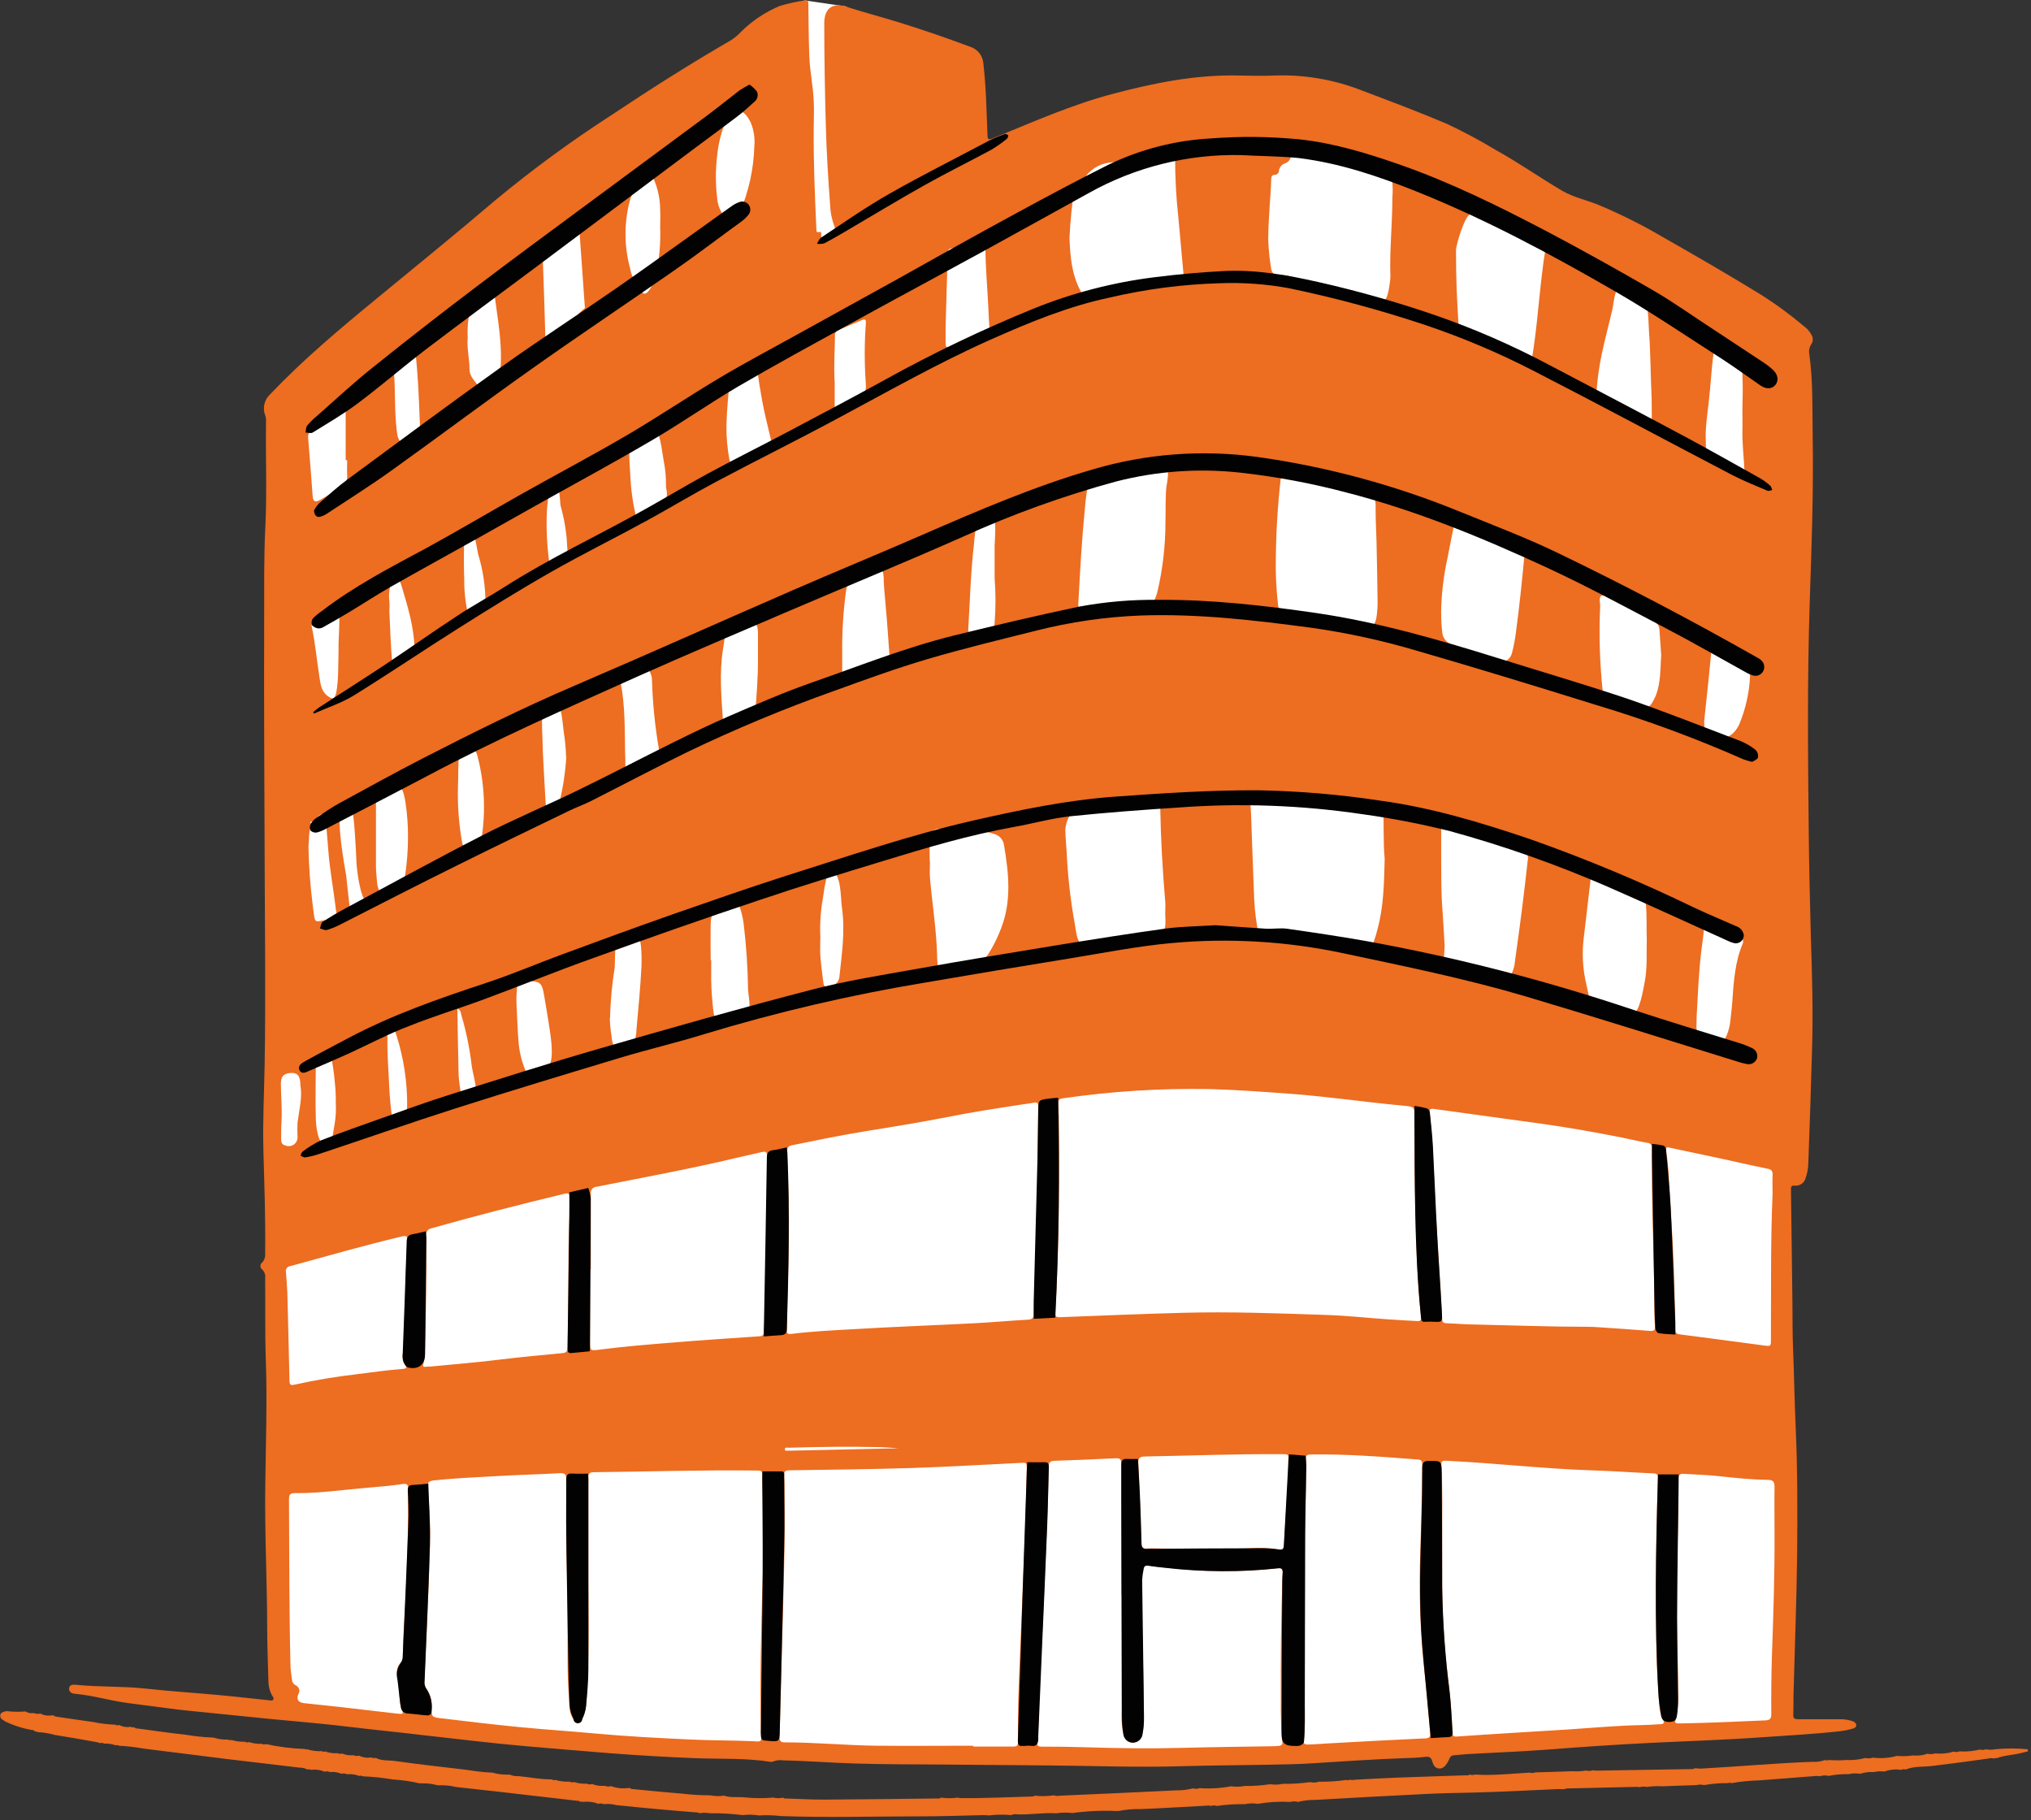 <?xml version="1.0" encoding="UTF-8"?>
<svg width="462px" height="414px" viewBox="0 0 462 414" version="1.1" xmlns="http://www.w3.org/2000/svg" xmlns:xlink="http://www.w3.org/1999/xlink">
    <rect x="0" y="0" width="462" height="414" fill="#333333" stroke="none"/>
    <title>7_stelling</title>
    <g id="final" stroke="none" stroke-width="1" fill="none" fill-rule="evenodd">
        <g id="7_stelling" transform="translate(0.05, 0.056)" fill-rule="nonzero">
            <polygon id="Path" fill="#FFFFFF" points="65.01 389.129 63.84 371.159 61.62 264.519 63.31 196.459 65.01 93.509 177.56 4.249 182.99 0.039 192.45 1.419 223.27 42.899 282.64 22.429 337.35 39.729 406.57 78.899 405.68 276.039 405.02 391.909 297.12 398.869 168.47 398.869"></polygon>
            <g id="orange" fill="#ED6D21">
                <path d="M161.48,408.279 C162.521,408.49 163.59,408.517 164.64,408.359 C166.13,408.869 167.69,408.599 169.21,408.739 C171.42,408.969 173.646,408.989 175.86,408.799 C176.588,408.984 177.352,408.984 178.08,408.799 C178.28,409.069 178.58,408.999 178.85,409.009 C181.72,409.099 184.59,409.269 187.46,409.259 C196,409.209 204.54,409.099 213.07,408.999 C213.38,408.999 213.72,409.099 213.96,408.799 C215.253,408.989 216.567,408.989 217.86,408.799 C218.008,408.854 218.163,408.89 218.32,408.909 C223.86,408.989 229.38,408.679 234.91,408.549 C235.05,408.549 235.18,408.419 235.32,408.359 C236.77,408.527 238.237,408.5 239.68,408.279 C240.091,408.438 240.541,408.469 240.97,408.369 C249.84,407.969 258.7,407.599 267.56,407.149 C268.831,407.164 270.098,407.013 271.33,406.699 C271.819,406.847 272.343,406.83 272.82,406.649 C275.211,406.814 277.614,406.673 279.97,406.229 C281.024,406.372 282.094,406.345 283.14,406.149 C285.051,406.184 286.962,406.054 288.85,405.759 C289.824,405.91 290.817,405.879 291.78,405.669 C293.854,405.704 295.927,405.573 297.98,405.279 C298.641,405.442 299.336,405.411 299.98,405.189 C302.051,405.216 304.12,405.082 306.17,404.789 C306.421,404.895 306.708,404.873 306.94,404.729 C307.368,404.824 307.812,404.824 308.24,404.729 C311.42,404.569 314.61,404.379 317.79,404.259 C322.97,404.059 328.16,403.909 333.34,403.729 C333.65,403.729 333.98,403.819 334.25,403.559 C334.651,403.699 335.089,403.699 335.49,403.559 C339.66,403.839 343.79,403.339 347.94,403.119 C348.342,403.253 348.78,403.235 349.17,403.069 C351.98,402.989 354.79,402.909 357.6,402.799 C358.622,402.879 359.651,402.829 360.66,402.649 C361.226,402.774 361.814,402.753 362.37,402.589 C362.601,402.635 362.835,402.662 363.07,402.669 C370.203,402.555 377.333,402.439 384.46,402.319 C384.76,402.319 385.1,402.399 385.36,402.139 L385.89,402.139 C386.201,402.187 386.515,402.21 386.83,402.209 C395.29,401.749 403.72,400.979 412.19,400.659 C413.181,400.731 414.177,400.591 415.11,400.249 C415.352,400.384 415.648,400.384 415.89,400.249 C417.268,400.354 418.652,400.354 420.03,400.249 C421.448,400.319 422.869,400.167 424.24,399.799 C424.811,399.919 425.404,399.888 425.96,399.709 C427.795,399.94 429.657,399.807 431.44,399.319 C432.653,399.427 433.875,399.39 435.08,399.209 C436.199,399.335 437.331,399.202 438.39,398.819 C438.961,398.966 439.563,398.942 440.12,398.749 C441.556,398.898 443.008,398.759 444.39,398.339 C444.797,398.488 445.246,398.47 445.64,398.289 C447.233,398.387 448.831,398.242 450.38,397.859 C450.79,398.013 451.244,397.995 451.64,397.809 C452.34,397.949 453.06,397.949 453.76,397.809 C456.248,397.569 458.752,397.569 461.24,397.809 L461.24,398.289 C460.85,398.379 460.46,398.459 460.08,398.569 C458.08,399.139 456.03,399.129 454.08,399.849 C453.901,399.771 453.693,399.798 453.54,399.919 C453.118,399.799 452.672,399.799 452.25,399.919 C448.02,400.539 443.79,401.069 439.55,401.599 C437.55,401.859 435.4,401.599 433.43,402.419 C433.101,402.3 432.736,402.329 432.43,402.499 C431.149,402.288 429.834,402.419 428.62,402.879 C427.809,402.773 426.986,402.814 426.19,402.999 C425.148,402.923 424.101,403.055 423.11,403.389 C422.22,403.245 421.31,403.272 420.43,403.469 C418.917,403.437 417.404,403.571 415.92,403.869 C415.26,403.706 414.567,403.73 413.92,403.939 C413.645,403.899 413.368,403.879 413.09,403.879 L400.2,404.879 C398.058,404.939 395.923,405.149 393.81,405.509 C393.565,405.399 393.285,405.399 393.04,405.509 C391.203,405.488 389.369,405.639 387.56,405.959 C386.996,405.809 386.404,405.809 385.84,405.959 C383.27,406.049 380.7,406.119 378.13,406.229 C376.948,406.159 375.762,406.209 374.59,406.379 C374.023,406.264 373.437,406.284 372.88,406.439 C372.69,406.393 372.496,406.366 372.3,406.359 C367.05,406.469 361.8,406.599 356.56,406.719 C356.32,406.719 356.07,406.719 355.89,406.889 L355.36,406.889 C354.85,406.889 354.36,406.819 353.82,406.889 C347.56,407.159 341.31,407.509 335.04,407.659 C331.57,407.739 328.1,407.789 324.63,407.959 C316.18,408.369 307.74,408.839 299.3,409.319 C297.912,409.3 296.528,409.458 295.18,409.789 C294.616,409.619 294.014,409.619 293.45,409.789 C290.982,409.652 288.506,409.796 286.07,410.219 C285.094,410.06 284.096,410.087 283.13,410.299 C280.982,410.25 278.834,410.387 276.71,410.709 C276.308,410.534 275.852,410.534 275.45,410.709 C275.068,410.589 274.662,410.568 274.27,410.649 C269.27,410.889 264.27,411.239 259.27,411.419 C257.646,411.377 256.022,411.521 254.43,411.849 L253.9,411.849 C250.56,411.709 247.213,411.862 243.9,412.309 C242.686,412.169 241.459,412.189 240.25,412.369 C237.25,412.189 234.33,412.719 231.36,412.619 C230.894,412.515 230.407,412.575 229.98,412.789 C228.289,412.627 226.586,412.651 224.9,412.859 C224.425,412.811 223.948,412.787 223.47,412.789 C218.72,412.919 213.97,413.059 209.22,413.069 C198.64,413.069 188.06,413.389 177.48,412.999 C175.858,412.801 174.22,412.757 172.59,412.869 C171.388,412.657 170.16,412.63 168.95,412.789 C166.416,412.476 163.863,412.332 161.31,412.359 C160.584,412.209 159.836,412.209 159.11,412.359 C158.973,412.287 158.829,412.23 158.68,412.189 C152.493,411.715 146.313,411.155 140.14,410.509 C139.22,410.254 138.258,410.183 137.31,410.299 C136.919,410.113 136.472,410.084 136.06,410.219 C134.931,409.783 133.711,409.635 132.51,409.789 C132.347,409.69 132.143,409.69 131.98,409.789 C131.75,409.479 131.4,409.539 131.1,409.509 L112.72,407.389 L104.19,406.449 L103.68,406.389 C102.475,406.1 101.238,405.969 100,405.999 L99.49,405.999 C98.328,405.678 97.125,405.53 95.92,405.559 L95.4,405.559 C93.429,405.097 91.421,404.806 89.4,404.689 C87.104,404.3 84.786,404.056 82.46,403.959 C82.235,403.8 81.943,403.769 81.69,403.879 C80.787,403.54 79.821,403.407 78.86,403.489 C78.476,403.292 78.03,403.256 77.62,403.389 C76.804,403.029 75.906,402.895 75.02,402.999 C74.632,402.815 74.19,402.783 73.78,402.909 C72.812,402.485 71.745,402.343 70.7,402.499 C70.47,402.35 70.18,402.327 69.93,402.439 C69.374,402.131 68.746,401.976 68.11,401.989 C62.49,401.309 56.86,400.669 51.23,399.989 C45.06,399.229 38.89,398.409 32.71,397.669 C30.83,397.325 28.929,397.104 27.02,397.009 C26.799,396.85 26.512,396.816 26.26,396.919 C25.431,396.605 24.545,396.472 23.66,396.529 C23.358,396.351 22.994,396.311 22.66,396.419 C22.447,396.323 22.226,396.246 22,396.189 C18.8,395.629 15.59,395.049 12.38,394.539 C11.127,394.19 9.839,393.979 8.54,393.909 C8.394,393.783 8.192,393.745 8.01,393.809 C7.755,393.529 7.388,393.378 7.01,393.399 C4.984,393.028 3.017,392.39 1.16,391.499 C0.7,391.119 0,390.999 0,390.179 C0,389.359 0.81,389.319 1.4,389.129 C2.844,389.3 4.301,389.327 5.75,389.209 C6.313,389.56 6.987,389.688 7.64,389.569 C8.104,389.769 8.622,389.808 9.11,389.679 C9.908,390.107 10.829,390.252 11.72,390.089 L12.24,390.149 C12.39,390.379 12.65,390.369 12.88,390.409 C15.64,390.809 18.4,391.239 21.16,391.609 C22.788,391.958 24.445,392.159 26.11,392.209 C26.415,392.38 26.779,392.412 27.11,392.299 C27.902,392.724 28.818,392.862 29.7,392.689 C29.923,392.851 30.215,392.885 30.47,392.779 C30.76,393.149 31.2,393.079 31.58,393.129 C35.13,393.609 38.69,394.129 42.26,394.509 C44.217,394.85 46.195,395.057 48.18,395.129 L48.7,395.199 C49.696,395.51 50.738,395.645 51.78,395.599 C52.005,395.748 52.287,395.781 52.54,395.689 C53.54,395.98 54.579,396.118 55.62,396.099 C55.93,396.257 56.289,396.286 56.62,396.179 C57.538,396.484 58.505,396.613 59.47,396.559 C59.776,396.731 60.143,396.757 60.47,396.629 C63.376,397.273 66.335,397.645 69.31,397.739 C69.459,397.86 69.664,397.887 69.84,397.809 C70.908,398.153 72.03,398.295 73.15,398.229 C73.376,398.387 73.669,398.413 73.92,398.299 C74.822,398.64 75.789,398.777 76.75,398.699 C77.056,398.872 77.423,398.898 77.75,398.769 C78.566,399.117 79.458,399.251 80.34,399.159 C80.728,399.353 81.178,399.385 81.59,399.249 C82.466,399.681 83.457,399.825 84.42,399.659 C84.725,399.831 85.087,399.867 85.42,399.759 C86.77,400.499 88.29,400.269 89.73,400.469 C94.82,401.179 99.92,401.769 105.03,402.359 C107.2,402.609 109.35,403.049 111.54,403.089 L112.05,403.139 C113.131,403.452 114.255,403.597 115.38,403.569 L115.89,403.569 C116.517,403.851 117.205,403.972 117.89,403.919 C120.42,404.149 122.89,404.679 125.47,404.659 C125.686,404.828 125.975,404.87 126.23,404.769 C127.309,405.09 128.435,405.228 129.56,405.179 C129.865,405.353 130.231,405.382 130.56,405.259 C131.472,405.571 132.438,405.697 133.4,405.629 C133.79,405.818 134.237,405.85 134.65,405.719 C135.549,406.07 136.518,406.207 137.48,406.119 C137.956,406.3 138.477,406.328 138.97,406.199 C140.18,406.646 141.48,406.793 142.76,406.629 L143.29,406.629 C143.49,406.889 143.79,406.859 144.06,406.879 C147.7,407.229 151.33,407.599 154.98,407.879 C157.136,408.151 159.307,408.285 161.48,408.279 Z" id="Path"></path>
                <path d="M421.26,391.379 C420.457,391.125 419.622,390.99 418.78,390.979 C415.51,390.979 412.23,390.979 408.95,390.979 C408.2,390.979 407.85,390.809 407.88,389.979 C407.95,387.819 407.88,385.659 407.98,383.499 C408.24,373.549 408.64,363.609 408.75,353.649 C408.84,344.019 408.85,334.379 408.43,324.749 C408.16,318.749 408.07,312.649 407.82,306.599 C407.67,303.119 407.73,299.599 407.68,296.169 C407.567,287.649 407.457,279.132 407.35,270.619 C407.35,269.939 407.35,269.499 408.29,269.619 C409.424,269.697 410.447,268.937 410.7,267.829 C411.031,266.884 411.226,265.898 411.28,264.899 C411.613,256.072 411.903,247.242 412.15,238.409 C412.4,229.929 412.15,221.469 411.87,212.989 C411.64,204.759 411.46,196.519 411.38,188.289 C411.21,171.219 411.05,154.149 411.61,137.069 C412.03,124.489 412.5,111.899 412.29,99.299 C412.19,93.069 412.39,86.819 411.54,80.619 C411.346,79.794 411.509,78.926 411.99,78.229 C412.417,77.568 412.417,76.719 411.99,76.059 C411.589,75.316 411.029,74.671 410.35,74.169 C407.141,71.464 403.746,68.988 400.19,66.759 C392.96,62.329 385.63,58.089 378.26,53.899 C373.441,51.059 368.428,48.559 363.26,46.419 C360.67,45.419 357.93,44.799 355.46,43.419 C350.34,40.419 345.52,37.009 340.34,34.139 C336.713,31.953 332.978,29.95 329.15,28.139 C322.82,25.449 316.39,23.029 309.96,20.609 C303.669,18.101 296.93,16.91 290.16,17.109 C287.16,17.249 284.08,17.179 281.05,17.109 C271.48,16.979 262.22,18.879 253.05,21.299 C243.88,23.719 234.97,27.659 226.05,31.299 C224.68,31.849 224.61,31.829 224.56,30.299 C224.36,24.989 224.25,19.679 223.64,14.389 C223.523,12.621 222.331,11.108 220.64,10.579 C215.433,8.632 210.173,6.825 204.86,5.159 C200.74,3.869 196.56,2.799 192.45,1.469 C189.37,0.469 187.52,1.829 187.45,5.039 C187.45,5.319 187.45,5.599 187.45,5.879 C187.45,13.269 187.6,20.669 187.79,28.059 C187.95,34.299 188.33,40.519 188.79,46.729 C188.85,48.285 189.16,49.822 189.71,51.279 C189.96,51.859 190.09,52.679 189.35,53.049 C188.476,53.528 187.683,54.142 187,54.869 C186.826,54.34 186.741,53.786 186.75,53.229 C186.75,52.989 186.81,52.579 186.33,52.719 C185.56,52.939 185.67,52.389 185.65,51.969 C185.3,44.219 184.97,36.469 185.05,28.719 C185.05,26.799 185.17,24.889 185.05,22.959 C184.92,19.529 184.17,16.169 184.05,12.749 C183.89,8.819 183.89,4.889 183.83,0.959 C183.83,0.389 183.78,-0.151 182.99,0.039 C181.072,0.322 179.177,0.743 177.32,1.299 C174.029,2.678 171.035,4.677 168.5,7.189 C167.825,7.921 167.059,8.563 166.22,9.099 C156.91,14.479 147.84,20.249 138.89,26.219 C129.755,32.118 120.98,38.556 112.61,45.499 C103.67,53.129 94.55,60.499 85.47,67.989 C77.13,74.839 68.86,81.779 61.41,89.619 C60.033,90.87 59.599,92.857 60.33,94.569 C60.442,94.91 60.487,95.27 60.46,95.629 C60.35,103.739 60.7,111.849 60.3,119.969 C59.95,126.969 60.07,134.049 60.04,141.079 C59.97,159.349 60.09,177.629 60.15,195.899 C60.2,211.259 60.4,226.619 60.15,241.969 C60.03,248.569 59.69,255.169 59.87,261.759 C60.08,269.519 60.37,277.269 60.26,285.019 C60.353,285.779 60.104,286.541 59.58,287.099 C59.332,287.288 59.187,287.582 59.187,287.894 C59.187,288.206 59.332,288.5 59.58,288.689 C60.115,289.178 60.374,289.901 60.27,290.619 C60.33,296.889 60.2,303.169 60.42,309.449 C60.74,318.679 60.42,327.919 60.3,337.149 C60.12,348.269 60.71,359.379 60.73,370.499 C60.73,374.449 60.91,378.409 61.01,382.369 C61.013,383.452 61.277,384.519 61.78,385.479 C61.95,385.779 62.32,386.089 62.12,386.479 C61.92,386.869 61.39,386.689 61.02,386.649 C57.29,386.269 53.56,385.829 49.82,385.489 C44.21,384.969 38.59,384.619 32.99,383.999 C27.77,383.429 22.52,383.689 17.31,383.149 C16.61,383.069 15.71,383.039 15.66,384.049 C15.66,384.899 16.39,385.139 17.08,385.199 C21.19,385.569 25.15,386.809 29.23,387.319 C32.99,387.789 36.75,388.319 40.51,388.789 C45.51,389.349 50.51,389.789 55.51,390.319 C63.41,391.179 71.34,391.729 79.23,392.689 C85.14,393.399 91.07,393.979 96.98,394.689 C104.36,395.509 111.74,396.429 119.14,397.069 C125.66,397.629 132.19,398.209 138.72,398.709 C145.25,399.209 151.63,399.579 158.1,399.839 C163.83,400.059 169.59,399.759 175.29,400.679 C175.449,400.705 175.612,400.684 175.76,400.619 C176.502,400.31 177.315,400.209 178.11,400.329 C183.46,400.449 188.81,400.869 194.16,401.039 C200.79,401.249 207.43,401.239 214.07,401.279 C221.91,401.339 229.75,401.429 237.58,401.479 C248.02,401.549 258.45,401.979 268.89,401.659 C275.32,401.469 281.76,401.459 288.2,401.329 C291.59,401.259 295,401.229 298.39,401.009 C305.39,400.549 312.39,400.089 319.45,399.829 C320.97,399.779 322.5,399.749 324,399.549 C324.94,399.429 325.49,399.549 325.75,400.549 C325.94,401.319 326.35,402.119 327.29,402.183 C328.23,402.239 328.73,401.579 329.18,400.899 C329.374,400.58 329.541,400.245 329.68,399.899 C329.824,399.468 330.225,399.175 330.68,399.169 C331.76,399.089 332.83,398.969 333.9,398.899 C339.85,398.559 345.8,398.339 351.73,397.899 C359.54,397.289 367.35,396.759 375.17,396.369 C383.71,395.949 392.25,395.689 400.79,395.079 C406.79,394.649 412.79,394.359 418.79,393.669 C419.622,393.564 420.445,393.393 421.25,393.159 C421.65,393.049 422.18,392.899 422.201,392.369 C422.22,391.839 421.73,391.509 421.26,391.379 Z M163.12,35.049 C163.368,32.629 163.954,30.256 164.86,27.999 C165.42,26.689 166.11,25.269 167.66,25.179 C169.21,25.089 170.06,26.539 170.73,27.839 C171.437,29.542 171.715,31.393 171.54,33.229 C171.39,38.39 170.274,43.478 168.25,48.229 C167.91,49.029 167.7,50.169 166.6,50.229 C165.5,50.289 164.78,49.369 164.2,48.479 C163.557,47.416 163.174,46.217 163.08,44.979 C162.686,41.68 162.699,38.345 163.12,35.049 L163.12,35.049 Z M164.92,144.239 C164.99,143.809 165.13,143.189 165.69,143.449 C167.47,144.259 169.15,141.809 170.85,141.499 C172.28,141.239 172.37,142.979 172.37,144.419 L172.37,150.299 C172.37,154.179 172.04,158.039 171.78,161.909 C171.65,163.839 171.6,163.909 169.73,164.139 C168.35,164.339 166.96,164.529 165.59,164.799 C164.73,164.959 164.45,164.649 164.4,163.799 C164.04,158.419 163.56,153.039 164.4,147.659 C164.59,146.539 164.73,145.389 164.92,144.239 L164.92,144.239 Z M161.6,210.639 C161.6,209.109 161.76,206.909 163.29,206.989 C164.82,207.069 166.22,205.599 167.69,205.649 C168.36,205.649 169.04,209.309 169.11,210.019 C169.708,214.974 170.042,219.958 170.11,224.949 C170.11,225.789 170.87,229.439 170.11,229.779 C168.29,230.609 165.39,230.919 163.59,231.779 C162.23,232.439 162.25,229.779 162.05,228.229 C161.798,225.804 161.691,223.366 161.73,220.929 C161.73,220.059 161.73,219.179 161.73,218.299 L161.61,218.299 C161.59,215.749 161.57,213.189 161.6,210.639 L161.6,210.639 Z M151,105.169 C151.315,106.857 151.463,108.572 151.44,110.289 C151.44,110.569 151.44,110.849 151.51,111.129 C152.045,113.215 151.054,115.392 149.13,116.359 C148.043,117.055 147.037,117.87 146.13,118.789 C145.49,119.379 145.13,119.349 144.89,118.489 C143.983,115.009 143.457,111.442 143.32,107.849 C143.32,107.359 142.82,102.149 143.32,101.949 C145.24,101.159 147.41,99.269 149.32,98.449 C150.11,98.109 150.78,104.309 151,105.169 Z M143.49,44.809 C144.024,42.99 145.103,41.377 146.58,40.189 C147.58,39.389 148.06,39.489 148.64,40.619 C149.613,42.863 150.117,45.283 150.12,47.729 C150.2,49.009 150.12,50.289 150.12,51.569 C150.254,55.166 149.945,58.767 149.2,62.289 C148.95,63.424 148.517,64.511 147.92,65.509 C146.92,67.109 146.33,67.109 145.23,65.609 C144.25,64.151 143.57,62.512 143.23,60.789 C141.839,55.543 141.911,50.016 143.44,44.809 L143.49,44.809 Z M141.79,154.679 C143.55,154.539 144.99,152.409 146.68,151.939 C147.5,151.709 148.21,153.409 148.25,154.419 C148.409,159.891 148.961,165.345 149.9,170.739 C149.9,170.859 149.9,170.979 149.95,171.099 C150.004,171.551 149.745,171.983 149.32,172.149 C147.332,173.174 145.289,174.088 143.2,174.889 C142.55,175.149 142.2,174.889 142.2,174.219 C142.2,173.139 142.2,172.059 142.14,170.979 C142.06,165.789 142.14,160.589 141.19,155.449 C141,154.929 141.24,154.719 141.74,154.679 L141.79,154.679 Z M138.71,231.499 C138.813,227.646 139.171,223.804 139.78,219.999 C139.86,219.509 139.72,214.789 140.31,214.659 C141.67,214.359 143.68,213.029 145.1,213.129 C145.97,213.189 145.92,218.759 145.87,219.699 C145.64,224.319 145.2,228.919 144.78,233.529 C144.63,235.079 144.72,237.479 142.99,237.639 C142.315,237.717 141.647,237.844 140.99,238.019 C139.4,238.509 139.22,237.159 139.04,235.469 C138.829,234.155 138.702,232.829 138.66,231.499 L138.71,231.499 Z M131.48,48.499 L133,69.999 L131.59,71.249 C131.61,72.047 131.57,72.846 131.47,73.639 C131.47,73.749 128.86,75.699 128.69,75.979 C128.505,75.356 128.417,74.708 128.43,74.059 L124.05,77.999 C124.05,77.999 123.41,56.419 123.3,56.809 L131.48,48.499 Z M128.18,126.409 C127.413,126.98 126.678,127.595 125.98,128.249 C125.45,128.739 125.04,128.799 124.92,127.999 C124.3,123.999 123.92,116.599 124.8,112.559 C125,111.659 125.97,111.329 126.65,111.019 C127.33,110.709 127.34,114.589 127.48,115.019 C128.069,117.092 128.49,119.208 128.74,121.349 C128.9,122.409 128.91,123.489 128.98,124.499 C129.187,125.265 128.834,126.072 128.13,126.439 L128.18,126.409 Z M128.77,172.079 C128.555,175.609 128.023,179.114 127.18,182.549 C127.02,183.159 126.96,183.859 126.07,184.079 C124.29,184.519 124.2,184.499 124.07,182.659 C123.82,177.549 123.43,172.449 123.32,167.339 C123.32,166.339 122.93,161.699 123.9,161.579 C124.65,161.479 126.13,160.749 126.9,160.579 C127.67,160.409 128.08,165.579 128.17,166.319 C128.485,168.234 128.669,170.168 128.72,172.109 L128.77,172.079 Z M117.61,223.999 C117.61,223.359 117.9,222.999 118.61,223.099 C119.05,223.099 119.49,223.099 119.93,223.099 C122.8,223.099 123.24,223.469 123.71,226.269 C124.05,228.269 124.4,230.269 124.71,232.269 C125.05,234.709 126.17,240.269 124.83,242.429 C123.96,243.809 121.93,242.619 120.95,243.939 C120.35,244.749 119.67,243.939 119.33,243.049 C118.569,241.128 118.091,239.107 117.91,237.049 C117.67,234.109 117.59,231.149 117.44,228.199 C117.36,226.749 117.51,225.359 117.61,223.999 Z M108.18,67.869 C109.055,66.531 110.082,65.3 111.24,64.199 C111.57,63.859 112.06,63.609 112.14,64.379 C112.77,70.479 114.14,76.509 113.87,82.699 C113.822,83.696 113.637,84.682 113.32,85.629 C112.758,87.272 111.095,88.272 109.38,87.999 C109.141,87.978 108.917,87.871 108.75,87.699 C107.92,86.519 106.75,85.559 106.75,83.889 C106.75,81.459 106.1,79.059 106.34,76.819 C106.2,73.539 106.49,70.569 108.18,67.869 Z M105.54,122.869 C105.672,121.998 106.358,121.315 107.23,121.189 C108.04,121.079 108.55,125.469 108.71,125.979 C109.823,129.597 110.386,133.363 110.38,137.149 C110.38,139.429 108.57,138.939 107.23,140.249 C106.7,140.759 106.79,141.099 106.7,140.759 C105.899,137.762 105.512,134.67 105.55,131.569 C105.46,130.149 105.45,124.749 105.54,122.879 L105.54,122.869 Z M104.12,178.999 C104.24,176.489 104.12,173.999 104.38,171.449 C104.47,170.649 104.82,170.299 105.59,170.309 C105.869,170.344 106.151,170.344 106.43,170.309 C107.68,170.049 108.22,170.649 108.54,171.799 C110.125,177.847 110.465,184.155 109.54,190.339 C109.43,191.108 108.884,191.744 108.14,191.969 C105.32,193.119 105.3,193.139 104.84,190.149 C104.263,186.462 104.022,182.73 104.12,178.999 L104.12,178.999 Z M104,229.369 C104.83,229.719 104.77,230.369 104.91,230.869 C106.018,234.614 106.801,238.449 107.25,242.329 C107.33,243.199 108.18,246.419 108.17,247.329 C108.17,248.759 106.38,247.329 105.34,248.109 C104.87,248.479 104.7,248.209 104.65,247.769 C104.51,246.619 104.3,245.479 104.27,244.329 C104.15,239.589 104.08,234.839 104,230.099 C104,229.879 104,229.689 104,229.369 Z M86.62,181.679 C88.05,181.679 89.33,179.139 90.76,178.989 C91.6,178.889 92.05,181.619 92.18,182.419 C92.583,185.066 92.776,187.741 92.76,190.419 C92.751,193.379 92.521,196.334 92.07,199.259 C91.89,200.259 91.49,200.839 90.41,200.939 C89.33,201.039 88.05,202.679 86.84,202.879 C86.05,203.019 85.75,201.159 85.71,200.519 C85.63,199.359 85.48,198.209 85.47,197.049 C85.47,192.339 85.47,187.619 85.47,182.899 C85.46,182.049 85.69,181.679 86.62,181.679 Z M92.56,250.869 C92.56,253.249 92.56,253.249 90.23,253.789 C89.43,253.979 89.08,253.789 88.98,252.929 C88.707,250.629 88.523,248.322 88.43,246.009 C88.3,242.769 88.01,239.549 88.08,236.299 C88.16,235.592 87.979,234.881 87.57,234.299 C87.25,233.963 87.25,233.435 87.57,233.099 C87.88,232.699 88.06,232.099 88.65,232.099 C89.24,232.099 89.22,232.809 89.38,233.219 C91.325,238.497 92.396,244.056 92.55,249.679 C92.56,250.149 92.55,250.509 92.56,250.869 Z M80,184.339 C80.5,184.339 81,194.879 81,195.339 C81,197.099 81.83,204.339 83.42,205.189 C83.63,205.299 81.98,206.079 81.69,206.189 C81.4,206.299 79.6,207.069 79.56,206.759 C79.29,204.869 78.93,201.009 78.7,199.099 C78.7,198.929 76.93,189.809 77.25,185.989 C77.49,182.539 79.84,184.379 80,184.339 Z M70.85,97.619 C73.04,95.619 75.2,93.619 77.38,91.619 C77.66,91.359 77.96,90.939 78.38,91.129 C78.8,91.319 78.58,91.779 78.58,92.129 C78.58,96.289 78.58,100.445 78.58,104.599 L78.92,104.599 C78.92,105.719 78.86,106.839 78.92,107.959 C79.055,109.101 78.481,110.21 77.47,110.759 C75.9,111.759 74.36,112.759 72.77,113.639 C71.59,114.319 71.16,113.999 71.06,112.639 C70.747,108.339 70.413,104.039 70.06,99.739 C69.931,98.942 70.232,98.137 70.85,97.619 L70.85,97.619 Z M76.05,255.739 C75.72,257.249 75.49,261.189 74.05,260.649 C72.22,259.959 71.85,256.349 71.79,254.299 C71.66,250.139 71.79,245.989 71.79,241.839 C72.212,240.447 73.22,239.308 74.55,238.719 C75.11,238.659 75.06,239.129 75.13,239.449 C75.609,241.712 75.943,244.003 76.13,246.309 C76.289,247.777 76.356,249.253 76.33,250.729 C76.426,252.404 76.332,254.085 76.05,255.739 Z M75.11,208.999 C71.18,209.579 71.72,210.519 71.11,206.049 C70.529,201.514 70.195,196.95 70.11,192.379 C70.35,190.679 70.05,189.109 70.85,187.509 C70.85,187.449 70.59,187.209 70.59,187.129 C70.59,186.579 70.52,187.049 71.28,186.699 C72.04,186.349 72.47,185.019 73.42,185.129 C74.04,185.199 74.01,185.809 74.05,186.279 C74.25,188.659 74.46,191.049 74.64,193.439 C74.96,197.749 75.78,201.989 76.29,206.269 C76.29,206.579 76.35,206.899 76.42,207.219 C76.67,208.359 76.2,208.879 75.11,208.999 Z M76.45,157.369 C76.13,159.049 75.58,159.169 74.26,158.059 C72.94,156.949 72.84,155.319 72.6,153.819 C72,150.039 71.67,146.219 70.86,142.469 C70.774,142.031 71.033,141.599 71.46,141.469 C73.13,140.819 74.81,140.169 76.46,139.579 C77.27,139.299 77.16,139.989 77.15,140.439 C77.15,142.439 77.02,144.509 76.96,146.539 C76.96,147.099 76.96,147.659 76.96,148.219 C76.85,151.279 77,154.369 76.45,157.409 L76.45,157.369 Z M63.9,258.999 C63.9,257.619 63.9,256.239 63.99,254.859 C64.15,252.049 63.85,249.249 63.84,246.449 C63.84,244.749 64.54,244.019 66.29,243.979 C67.69,243.979 68.29,244.709 68.29,246.909 C68.77,249.459 68,252.359 67.63,255.289 C67.575,256.345 67.575,257.403 67.63,258.459 C67.692,259.165 67.375,259.852 66.797,260.263 C66.22,260.674 65.467,260.749 64.82,260.459 C64,260.279 63.9,259.649 63.9,258.999 Z M65,289.279 C64.926,288.963 64.994,288.63 65.187,288.368 C65.379,288.107 65.676,287.942 66,287.919 C74.47,285.599 82.91,283.169 91.47,281.149 C92.38,280.939 92.65,281.149 92.56,282.049 C92.56,282.449 92.56,282.849 92.56,283.129 C92.06,291.349 92.15,299.459 91.62,307.559 C91.393,308.593 91.595,309.676 92.18,310.559 C92.59,311.049 92.18,311.249 91.71,311.289 C88.13,311.559 84.57,312.059 81.01,312.519 C76.306,313.057 71.632,313.842 67.01,314.869 C66.08,315.089 65.82,314.939 65.8,313.979 C65.66,307.269 65.48,300.559 65.31,293.849 C65.21,292.309 65.14,290.789 65,289.279 Z M92.74,345.389 C92.74,354.179 92.26,362.949 91.74,371.719 C91.63,373.359 91.64,374.999 91.61,376.639 C91.64,377.2 91.454,377.751 91.09,378.179 C90.382,378.921 90.083,379.964 90.29,380.969 C90.68,382.969 90.69,385.099 90.94,387.159 C90.997,387.634 91.112,388.101 91.28,388.549 C91.74,389.809 91.75,389.859 90.36,389.709 C86.11,389.239 81.87,388.709 77.63,388.229 C74.81,387.909 71.99,387.639 69.18,387.329 C67.82,387.189 67.3,386.489 67.82,385.249 C68.041,384.908 68.098,384.487 67.976,384.1 C67.854,383.714 67.566,383.401 67.19,383.249 C66.715,383.016 66.402,382.546 66.37,382.019 C66.26,381.019 66.06,379.959 66.03,378.929 C65.72,366.259 65.76,353.589 65.69,340.929 C65.69,339.779 66.05,339.539 67.13,339.549 C72.57,339.599 77.95,338.799 83.36,338.339 C86.15,338.099 88.93,337.879 91.7,337.469 C92.58,337.339 92.8,337.739 92.79,338.559 C92.74,340.829 92.76,343.109 92.76,345.389 L92.74,345.389 Z M93.14,149.289 C92.107,149.975 91.14,150.755 90.25,151.619 C90.07,151.819 89.87,152.099 89.56,151.979 C89.25,151.859 89.3,151.529 89.27,151.249 C88.78,147.169 88.74,143.049 88.52,138.949 C88.585,138.153 88.585,137.354 88.52,136.559 C88.25,134.929 88.68,131.739 90.01,131.049 C90.58,130.749 91.27,133.109 91.45,133.719 C92.76,138.119 94.08,142.509 94.23,147.159 C94.287,148.01 93.877,148.826 93.16,149.289 L93.14,149.289 Z M95.14,101.159 C95.05,101.929 94.73,102.159 94.02,101.759 C93.501,101.387 92.923,101.107 92.31,100.929 C90.58,100.659 90.4,99.429 90.22,98.059 C89.64,93.449 89.93,88.799 89.53,84.189 C89.259,82.035 90.313,79.931 92.2,78.859 C94.13,77.559 94.2,77.509 94.42,79.759 C94.72,82.339 94.91,84.929 95.07,87.519 C95.24,90.309 95.32,93.109 95.47,96.519 C95.5,97.659 95.38,99.409 95.18,101.159 L95.14,101.159 Z M96.38,309.579 C96.531,309.042 96.609,308.487 96.61,307.929 C96.86,298.929 96.99,290.019 96.88,281.059 C96.802,280.654 96.896,280.235 97.138,279.901 C97.381,279.568 97.751,279.35 98.16,279.299 C108.16,276.469 118.22,273.899 128.32,271.469 C129.32,271.229 129.63,271.469 129.55,272.469 C129.47,273.469 129.55,274.389 129.55,275.349 C129.12,282.939 129.33,290.539 129.2,298.139 C129.2,300.899 129.07,303.649 129.06,306.409 C129.06,307.269 128.74,307.629 127.9,307.709 C123.25,308.159 118.59,308.569 113.9,309.149 C108.55,309.819 103.18,310.239 97.81,310.769 L97.33,310.769 C96,310.899 96,310.909 96.42,309.579 L96.38,309.579 Z M173.38,360.579 C173.06,371.409 172.79,382.239 173.02,393.079 C172.987,393.411 172.987,393.746 173.02,394.079 C173.43,396.339 172.91,396.079 171.1,395.969 C166.47,395.769 161.83,395.819 157.19,395.599 C149.89,395.259 142.59,394.889 135.31,394.219 C129.62,393.689 123.92,393.329 118.24,392.779 C112.31,392.199 106.41,391.499 100.49,390.779 C98.12,390.509 98.1,390.489 98.12,388.159 C98.221,386.585 97.725,385.032 96.73,383.809 C96.482,383.492 96.377,383.086 96.44,382.689 C96.67,378.019 96.91,373.349 97.11,368.689 C97.34,363.139 97.59,357.589 97.74,352.039 C97.864,347.483 97.697,342.924 97.24,338.389 C97.11,337.139 97.49,336.779 98.65,336.659 C103.54,336.129 108.45,335.929 113.36,335.659 C117.98,335.389 122.62,335.279 127.25,335.019 C128.4,334.959 128.77,335.229 128.77,336.429 C128.77,342.909 128.67,349.429 128.88,355.859 C129.12,363.699 129.03,371.529 129.07,379.369 C129.07,382.369 129.35,385.369 129.5,388.369 C129.541,389.211 129.792,390.029 130.23,390.749 C130.95,391.919 131.81,391.929 132.49,390.749 C133.03,389.626 133.311,388.395 133.31,387.149 C134.04,377.939 133.84,368.699 133.78,359.469 C133.78,351.669 133.78,343.869 133.78,336.079 C133.78,335.189 133.95,334.799 134.96,334.789 C147.23,334.669 159.5,334.259 171.78,334.409 C173.35,334.409 173.36,334.409 173.38,336.039 C173.56,344.169 173.65,352.369 173.4,360.559 L173.38,360.579 Z M173.86,299.579 C173.86,300.699 173.73,301.819 173.68,302.939 C173.68,303.569 173.38,303.839 172.73,303.879 C166.19,304.329 159.65,304.749 153.12,305.289 C147.59,305.739 142.05,306.179 136.55,306.889 C134.13,307.209 134.14,307.199 134.14,304.819 C134.14,299.419 134.14,294.019 134.14,288.619 L134.35,288.619 C134.35,282.909 134.35,277.189 134.35,271.469 C134.286,271.075 134.396,270.673 134.651,270.366 C134.906,270.06 135.281,269.878 135.68,269.869 C146.29,267.749 156.95,265.819 167.48,263.289 C169.38,262.829 171.3,262.459 173.2,261.989 C174.06,261.779 174.43,261.869 174.44,262.889 C174.6,275.109 174.24,287.339 173.88,299.569 L173.86,299.579 Z M174,101.579 C171.71,102.719 169.42,103.849 167.16,105.039 C166.37,105.459 166.02,105.319 165.86,104.439 C165.397,101.926 165.173,99.374 165.19,96.819 C165.28,93.109 165.64,89.419 166.04,85.729 C166.045,85.202 166.369,84.731 166.86,84.539 C168.17,83.959 169.51,83.409 170.79,82.769 C171.79,82.259 172.05,82.709 172.16,83.599 C172.45,86.139 172.89,88.659 173.34,91.169 C173.83,93.839 174.5,96.469 175.12,99.109 C175.56,100.829 175.56,100.809 174,101.569 L174,101.579 Z M388.7,90.879 C388.79,90.039 388.84,89.209 388.95,88.379 C389.04,87.739 389.62,78.659 390.2,78.899 C391.94,79.589 393.99,81.519 395.76,82.149 C396.54,82.439 396.37,90.589 396.33,91.459 C396.27,93.259 396.33,95.049 396.33,96.849 C396.18,100.449 396.65,104.019 396.8,107.599 C396.86,109.009 396.99,107.679 395.58,107.539 C393.58,107.339 392.41,104.319 390.41,104.259 C389.61,104.259 388.15,103.829 388.1,102.999 C387.72,97.489 388.1,96.359 388.7,90.879 Z M388.58,154.749 C388.79,152.689 388.98,150.629 389.19,148.559 C389.178,147.87 389.549,147.231 390.154,146.901 C390.759,146.571 391.498,146.605 392.07,146.989 C394.184,148.052 395.978,149.657 397.27,151.639 C397.839,152.368 398.108,153.288 398.02,154.209 C397.803,157.719 397.016,161.171 395.69,164.429 C395.59,164.649 395.51,164.869 395.39,165.079 C393.76,168.079 391.12,168.659 388.34,166.699 C387.51,166.109 387.7,165.219 387.6,164.049 C387.9,161.179 388.25,157.999 388.58,154.749 Z M385.89,231.179 C386.18,226.129 386.35,221.069 386.98,216.029 C387.2,214.219 387.52,212.409 387.57,210.569 C387.57,210.059 387.67,209.509 388.35,209.649 C390.57,210.089 392.88,210.339 394.75,211.789 C395.243,212.195 395.689,212.654 396.08,213.159 C396.456,213.538 396.567,214.106 396.36,214.599 C394.58,218.829 394.31,223.339 394,227.839 C393.89,229.389 393.68,230.939 393.52,232.479 C393.38,233.749 392.52,237.099 391.17,237.099 C389.82,237.099 388.46,235.859 387.17,235.619 C385.59,235.319 385.87,233.869 385.87,232.259 L385.89,231.179 Z M377.43,143.129 C377.57,145.129 377.7,147.129 377.83,148.919 C377.61,152.169 377.74,155.279 376.58,158.199 C376.337,158.79 376.042,159.359 375.7,159.899 C375.269,160.661 374.368,161.022 373.53,160.769 C371.01,160.149 368.53,159.519 365.97,158.919 C365.151,158.791 364.545,158.088 364.54,157.259 C363.839,150.781 363.642,144.258 363.95,137.749 C363.95,136.949 363.57,135.809 364.27,135.419 C364.72,135.169 365.7,135.869 366.44,136.139 C369.991,137.373 373.341,139.126 376.38,141.339 C376.992,141.737 377.381,142.4 377.43,143.129 L377.43,143.129 Z M366.74,70.289 C366.96,69.349 367.28,65.439 368.18,65.789 C369.98,66.479 372.42,66.789 373.93,67.979 C375,68.859 374.93,74.129 375.07,75.589 C375.42,80.249 375.39,84.929 375.66,90.689 C375.66,92.389 375.76,100.769 375.66,97.979 C375.66,96.979 375.66,96.979 374.51,96.409 C371.29,94.799 369.7,92.529 366.28,91.409 C365.15,91.039 363.02,91.409 363.07,90.229 C363.39,82.619 365,77.679 366.74,70.289 Z M360.28,212.719 C360.79,208.239 361.34,203.769 361.85,199.279 C362,197.959 362.12,197.899 363.3,198.409 C366.651,199.925 369.91,201.638 373.06,203.539 C373.841,203.961 374.334,204.771 374.35,205.659 C374.6,208.329 374.45,211.009 374.55,213.529 C374.46,216.879 374.7,220.079 374.08,223.259 C373.77,224.819 372.94,230.259 371.39,230.539 C368.5,231.009 365.6,228.149 362.68,228.049 C361.41,228.049 361.18,225.239 360.85,224.049 C359.944,220.342 359.751,216.497 360.28,212.719 L360.28,212.719 Z M334.48,48.719 C340.35,49.139 345.31,54.349 351.08,55.419 C351.96,55.579 351.18,58.299 351.08,59.299 C350.51,63.649 350.08,68.019 349.63,72.389 C349.3,75.569 348.89,78.729 348.37,81.889 C348.28,82.449 348.13,82.889 347.37,82.889 C345.8,82.619 345.23,80.829 343.66,80.559 C340.47,80.009 337.92,76.859 334.66,76.919 C333.94,76.919 331.82,75.519 331.78,74.829 C331.34,67.169 331.17,64.519 331.15,56.829 C331.15,55.669 333.23,48.639 334.48,48.719 L334.48,48.719 Z M347.48,195.509 C346.74,202.409 345.86,209.299 344.9,216.169 C344.77,217.169 344.59,218.169 344.49,219.169 C344.39,220.169 343.57,222.579 342.64,222.539 C340.906,222.363 339.216,221.893 337.64,221.149 C334.813,220.129 331.887,219.408 328.91,218.999 C328.07,218.879 328.61,215.719 328.57,215.059 C328.39,212.239 328.27,209.399 328.05,206.579 C327.76,202.909 327.8,199.239 327.78,195.579 C327.78,192.949 327.78,190.309 327.78,187.679 C327.78,187.009 327.83,186.459 328.78,186.619 C335.09,187.749 341.13,189.549 346.46,193.269 C347.239,193.726 347.653,194.618 347.5,195.509 L347.48,195.509 Z M327.76,139.369 C327.823,135.174 328.309,130.996 329.21,126.899 C329.74,124.029 330.36,121.189 330.92,118.339 C331.18,117.049 331.29,117.009 332.54,117.549 C336.64,119.329 340.77,121.059 344.87,122.849 C347.42,123.959 346.93,123.929 346.74,126.009 C346.19,131.929 345.58,137.849 344.79,143.739 C344.59,145.326 344.29,146.9 343.89,148.449 C343.638,149.507 342.809,150.332 341.75,150.579 C338.75,151.579 336.27,150.639 333.85,149.029 C332.42,148.079 331.01,147.089 329.54,146.209 C328.633,145.672 328.06,144.712 328.02,143.659 C327.844,142.236 327.764,140.803 327.78,139.369 L327.76,139.369 Z M289.12,40.709 C289.12,40.129 289.27,39.709 289.98,39.709 C290.497,39.662 290.892,39.228 290.89,38.709 C291.007,37.938 291.561,37.306 292.31,37.089 C292.887,36.881 293.336,36.42 293.53,35.839 C293.77,34.949 294.29,34.999 294.99,35.199 C299.88,36.579 304.5,36.479 309.2,38.379 C311.2,39.209 316.28,39.559 316.68,41.509 C316.775,42.637 316.775,43.771 316.68,44.899 C316.68,50.899 316.02,56.899 316.23,62.899 C316.23,63.709 315.66,68.049 315,67.999 C310.34,67.679 305.25,65.169 300.59,64.829 C297.16,64.579 294.32,62.389 290.88,62.459 C289.72,62.459 289.25,62.049 289.09,60.929 C288.717,58.74 288.5,56.528 288.44,54.309 C288.49,48.919 289,44.819 289.12,40.709 Z M313.32,137.009 C313.32,137.848 313.27,138.686 313.17,139.519 C313.02,141.039 312.71,142.519 311.26,142.319 C304.76,141.209 298.47,138.989 291.88,138.759 C290.77,138.759 290.73,137.999 290.64,137.229 C290.248,133.737 290.091,130.222 290.17,126.709 C290.232,120.791 290.596,114.88 291.26,108.999 C291.35,108.149 291.66,107.929 292.5,108.119 C297.195,109.077 301.829,110.309 306.38,111.809 C308.16,112.419 310.45,111.939 312.12,112.809 C313.05,113.279 312.85,115.239 312.87,116.269 C312.87,118.629 313.03,120.979 313.08,123.339 C313.18,127.905 313.26,132.459 313.32,136.999 L313.32,137.009 Z M285.32,180.469 C286.66,179.579 287.44,180.469 288.67,180.759 C293.2,181.859 297.83,181.499 302.46,181.759 C306.14,181.939 309.81,182.079 313.46,182.219 C314.19,182.219 314.52,182.489 314.56,183.269 C314.82,187.459 314.56,191.659 314.93,195.269 C314.79,201.049 314.67,206.269 313.3,211.269 C312.866,213.098 312.236,214.875 311.42,216.569 C311.129,217.355 310.257,217.758 309.47,217.469 C304.26,216.169 299.27,214.469 293.91,214.209 C292.07,214.119 290.26,212.839 288.45,213.109 C287.33,213.269 286.7,214.349 286.45,213.349 C285.773,210.361 285.368,207.319 285.24,204.259 C284.97,197.799 284.77,191.319 284.52,184.849 C284.47,183.579 284.32,182.299 284.2,181.029 C284.25,180.439 284.86,180.799 285.36,180.469 L285.32,180.469 Z M244.32,42.469 C244.56,41.049 245.1,44.299 245.26,42.869 C245.33,42.249 247.03,41.419 247.65,41.229 C247.73,41.229 246.95,39.979 247,39.929 C248.49,38.06 250.721,36.935 253.11,36.849 C257.5,36.679 261.45,34.119 265.85,34.099 C266.94,34.099 267.29,34.409 267.26,35.549 C267.244,40.226 267.495,44.9 268.01,49.549 C268.43,54.249 268.857,58.942 269.29,63.629 C269.36,64.399 268.96,64.559 268.29,64.629 C263.93,65.162 259.57,65.705 255.21,66.259 C252.8,66.569 250.38,66.889 247.98,67.259 C247.01,67.465 246.035,66.928 245.69,65.999 C243.74,62.319 243.39,58.309 243.23,54.059 C243.411,50.187 243.801,46.328 244.4,42.499 L244.32,42.469 Z M265.32,110.229 C264.99,113.059 265.15,115.899 265.06,118.729 C265.061,124.083 264.44,129.418 263.21,134.629 C263.057,135.208 262.856,135.773 262.61,136.319 C262.291,137.261 261.358,137.853 260.37,137.739 C258.74,137.659 257.09,137.739 255.46,137.739 C252.46,137.849 248.91,139.199 245.92,138.859 C245.01,138.749 245.26,136.859 245.31,135.949 C245.67,129.169 246.06,122.399 246.73,115.639 C246.906,113.218 247.267,110.814 247.81,108.449 C247.832,108.161 247.978,107.896 248.21,107.723 C248.442,107.551 248.738,107.487 249.02,107.549 C253.92,108.389 259.56,105.769 264.5,106.019 C266.21,106.109 265.55,108.619 265.36,110.259 L265.32,110.229 Z M243.2,185.489 C244.34,182.969 246.02,182.339 248.73,182.579 C253,182.939 257.297,182.818 261.54,182.219 C261.89,182.219 262.26,182.219 262.61,182.169 C263.55,182.029 263.86,182.399 263.87,183.359 C263.99,190.589 264.4,197.809 265.01,205.019 C265.09,206.019 265.01,206.939 265.01,207.899 C265.17,211.439 265.2,212.309 261.71,212.369 C256.88,212.459 251.97,214.169 247.16,214.759 C244.84,215.049 244.89,212.479 244.45,210.169 C243.457,204.707 242.832,199.184 242.58,193.639 C242.49,191.969 242.3,190.299 242.28,188.639 C242.359,187.539 242.688,186.473 243.24,185.519 L243.2,185.489 Z M240.77,253.489 C240.77,252.609 240.72,251.729 240.69,250.849 C240.69,250.179 240.92,249.849 241.69,249.759 C252.767,248.147 263.958,247.441 275.15,247.649 C281.3,247.819 287.44,248.279 293.57,248.729 C302.14,249.369 310.64,250.639 319.19,251.429 C321.73,251.669 321.73,251.679 321.73,254.249 C321.73,258.729 321.73,263.249 321.73,265.589 C321.9,276.589 322.08,285.509 322.73,294.409 C322.85,296.079 323.02,297.749 323.22,299.409 C323.31,300.199 323.09,300.489 322.22,300.409 C317.953,300.202 313.69,299.905 309.43,299.519 C306.68,299.279 303.93,299.099 301.17,299.009 C290.42,298.639 279.67,298.249 268.91,298.539 C259.6,298.789 250.3,299.189 240.99,299.539 C240.23,299.539 239.99,299.379 239.99,298.619 C240.85,283.689 241,268.619 240.81,253.549 L240.77,253.489 Z M226.2,123.999 C226.2,126.469 226.2,128.949 226.2,131.419 C226.465,134.807 226.465,138.211 226.2,141.599 C226.01,143.749 225.98,143.759 223.87,143.809 C222.95,143.809 222.04,143.879 221.12,143.949 C220.48,143.949 220.12,143.799 220.2,143.079 C220.59,136.619 220.76,130.159 221.5,123.729 C221.57,123.149 221.78,119.059 222.44,119.289 C223.32,119.579 224.98,117.959 225.84,117.799 C226.7,117.639 226.22,123.049 226.2,123.999 Z M215.53,57.539 C215.53,56.869 215.72,56.539 216.44,56.429 C218.735,56.13 221.012,55.706 223.26,55.159 C224.06,54.969 224.11,55.439 224.11,56.019 C224.11,60.539 224.53,65.019 224.75,69.539 C224.84,71.449 224.91,73.359 225.07,75.269 C225.15,76.209 224.76,76.559 223.89,76.669 C221.197,77.031 218.561,77.74 216.05,78.779 C215.37,79.059 215.05,78.849 215.05,78.129 L215.05,74.179 L215.05,74.179 C215.2,68.629 215.38,63.089 215.53,57.539 Z M211.42,190.779 C211.42,189.359 212.09,188.529 213.49,188.469 C217.73,188.299 221.96,188.239 226.06,189.629 C227.278,189.92 228.187,190.936 228.34,192.179 C229.43,198.579 230.1,204.939 227.64,211.179 C226.863,213.236 225.875,215.206 224.69,217.059 C224.124,218.002 223.1,218.573 222,218.559 C219.32,218.559 216.37,220.389 213.7,220.179 C213.11,220.179 213.14,217.879 213.12,217.279 C212.96,211.369 212.01,205.539 211.5,199.669 C211.39,198.409 211.5,197.139 211.5,195.879 L211.44,195.879 C211.42,194.189 211.39,192.489 211.42,190.779 Z M200.95,131.779 C201.05,133.649 201.21,135.519 201.39,137.389 C201.8,141.759 202.06,146.149 202.39,150.529 C202.48,151.629 202.1,152.079 200.99,152.259 C198.27,152.709 195.57,153.259 192.88,153.839 C191.93,154.039 191.52,153.759 191.53,152.839 C191.53,151.239 191.53,149.639 191.53,148.049 C191.491,143.575 191.769,139.104 192.36,134.669 C192.49,133.519 192.93,131.799 194.17,131.949 C194.989,132.046 195.802,131.722 196.33,131.089 C197.33,130.159 198.95,129.999 200.2,129.649 C201,129.379 200.93,131.309 201,131.759 L200.95,131.779 Z M189.88,76.379 C189.805,75.766 190.161,75.182 190.74,74.969 C192.52,74.249 194.28,73.489 196.04,72.739 C196.77,72.419 196.98,72.739 196.91,73.419 C196.57,78.039 196.57,82.678 196.91,87.299 C197.02,89.299 196.43,90.739 194.39,91.469 C193.175,91.976 192.001,92.578 190.88,93.269 C190.13,93.689 189.81,93.609 189.82,92.669 C189.82,90.759 189.82,88.839 189.82,86.919 C189.58,83.409 189.85,79.899 189.88,76.379 Z M187.14,204.229 C187.32,203.229 187.91,197.539 189.14,197.989 C191.37,198.799 191.14,204.059 191.47,206.389 C192.22,211.599 191.47,216.729 190.92,221.879 C190.897,222.612 190.561,223.3 189.997,223.768 C189.433,224.237 188.695,224.441 187.97,224.329 C187.34,224.329 187.29,223.829 187.24,223.419 C186.99,221.419 186.71,219.419 186.56,217.349 C186.45,215.919 186.56,214.479 186.56,213.189 C186.413,210.19 186.607,207.184 187.14,204.229 L187.14,204.229 Z M179.23,329.229 C185.95,329.029 192.66,328.919 199.38,329.079 C201.15,329.079 202.91,329.269 204.38,329.349 L179.83,329.889 C179.63,329.904 179.43,329.904 179.23,329.889 C178.94,329.889 178.49,330.049 178.49,329.559 C178.49,329.069 179,329.219 179.23,329.209 L179.23,329.229 Z M233.5,334.279 C233.33,346.469 232.67,358.649 232.2,370.819 C231.88,379.249 231.36,387.669 231.54,396.109 C231.54,396.989 231.25,397.199 230.44,397.189 C227.44,397.189 224.37,397.189 221.33,397.189 L221.33,396.999 C213.97,396.999 206.62,397.069 199.26,396.999 C192.31,396.919 185.38,396.229 178.42,396.239 C177.55,396.239 177.26,395.929 177.28,395.019 C177.57,385.269 177.77,375.519 178.08,365.769 C178.36,356.939 178.51,348.109 178.42,339.279 C178.42,338.039 178.42,336.799 178.31,335.559 C178.25,334.699 178.53,334.369 179.45,334.359 C188.72,334.219 198,334.129 207.27,333.839 C215.45,333.579 223.63,333.079 231.81,332.689 C233.53,332.559 233.53,332.569 233.5,334.259 L233.5,334.279 Z M235.07,298.809 C235.07,299.709 234.73,300.049 233.79,300.099 C229.68,300.329 225.58,300.709 221.48,300.919 C212.42,301.389 203.35,301.709 194.3,302.249 C189.48,302.529 184.65,302.739 179.85,303.349 C179.03,303.449 178.9,303.079 178.92,302.399 C179.06,297.039 179.14,291.679 179.31,286.329 C179.49,280.455 179.463,274.582 179.23,268.709 C179.14,266.429 179.13,264.149 179.02,261.879 C178.97,261.039 179.25,260.609 180.02,260.449 C185.54,259.319 191.02,258.189 196.61,257.269 C202.84,256.269 209.07,255.269 215.26,254.049 C221.05,252.889 226.9,251.999 232.74,251.109 C233.53,250.989 234.33,250.909 235.11,250.749 C235.89,250.589 236.11,250.799 236.11,251.589 C236.05,255.895 236,260.212 235.96,264.539 C235.96,267.179 235.96,269.809 235.96,272.449 L235.87,272.449 C235.69,278.999 235.54,285.559 235.31,292.109 C235.29,294.319 235.06,296.549 235.07,298.789 L235.07,298.809 Z M291.74,357.809 C291.31,367.479 291.26,377.159 291.3,386.809 C291.251,389.886 291.368,392.964 291.65,396.029 C291.72,396.629 291.54,396.959 290.93,397.029 C290.32,397.099 289.93,397.109 289.49,397.119 C282.62,397.239 275.74,397.299 268.86,397.489 C261.54,397.679 254.23,397.589 246.92,397.349 C243.6,397.239 240.28,397.209 236.92,397.209 C236.02,397.209 235.8,396.979 235.92,396.019 C236.14,394.019 236.2,391.949 236.24,389.919 C236.37,381.839 237,373.789 237.31,365.719 C237.71,355.019 238.38,344.319 238.46,333.609 C238.46,332.659 238.78,332.239 239.77,332.199 C244.44,332.039 249.12,331.859 253.77,331.619 C254.84,331.569 255.02,331.979 255.01,332.929 C255.01,342.849 255.01,352.769 255.01,362.689 L255.07,362.689 C255.07,371.479 255.07,380.279 255.07,389.079 C255,390.797 255.121,392.517 255.43,394.209 C255.73,395.539 256.5,396.279 257.56,396.289 C258.722,396.237 259.682,395.362 259.84,394.209 C260.089,393.036 260.18,391.836 260.11,390.639 C260.22,382.079 259.72,373.529 259.73,364.969 C259.73,363.169 259.73,361.369 259.65,359.569 C259.643,358.654 259.757,357.743 259.99,356.859 C260.18,356.089 260.47,355.939 261.23,356.039 C265.04,356.509 268.85,356.929 272.69,357.099 C278.636,357.452 284.601,357.295 290.52,356.629 C291.66,356.499 291.78,356.999 291.74,357.819 L291.74,357.809 Z M291.98,351.609 C291.98,352.149 291.88,352.529 291.14,352.389 C288.65,351.993 286.121,351.905 283.61,352.129 C276.73,352.519 269.86,352.299 262.98,352.129 C262.345,352.074 261.705,352.074 261.07,352.129 C259.97,352.319 259.63,352.009 259.6,350.839 C259.42,344.839 259.18,338.812 258.88,332.759 C258.82,331.569 259.22,331.239 260.35,331.219 C270.75,331.029 281.13,330.619 291.53,330.689 C293.08,330.689 293.08,330.689 293.01,332.189 C293.01,332.659 293.01,333.139 293.01,333.619 L293.01,334.999 L293,334.999 C292.68,340.539 292.347,346.079 292,351.619 L291.98,351.609 Z M323.98,395.339 C316.647,395.679 309.313,396.059 301.98,396.479 C300.46,396.559 298.98,396.709 297.43,396.729 C296.89,396.729 296.43,396.659 296.57,395.949 C296.817,392.841 296.853,389.721 296.68,386.609 C296.53,377.489 296.45,368.379 296.62,359.269 C296.75,352.269 296.75,345.269 297.01,338.269 C297.01,336.159 297.01,334.039 297.01,331.919 C297.01,331.109 297.16,330.769 298.01,330.759 C306.21,330.629 314.37,331.279 322.53,331.909 C323.27,331.959 323.47,332.289 323.47,332.969 C323.47,339.369 323.21,345.749 323.06,352.149 C322.693,360.932 322.937,369.73 323.79,378.479 C324.4,383.639 324.79,388.819 325.26,393.979 C325.4,395.049 325,395.299 324,395.349 L323.98,395.339 Z M326.57,276.609 C326.29,271.419 326.12,266.229 325.84,261.039 C325.7,258.409 325.43,255.789 325.18,253.169 C325.1,252.339 325.18,252.019 326.18,252.169 C334.13,253.289 342.08,254.349 350.03,255.449 C356.36,256.319 362.65,257.449 368.91,258.679 C370.83,259.069 372.73,259.529 374.66,259.879 C374.978,259.876 375.28,260.016 375.483,260.26 C375.687,260.504 375.77,260.827 375.71,261.139 C375.71,263.939 375.71,266.739 375.71,269.539 C375.84,279.289 376.31,289.039 376.28,298.789 C376.28,299.789 376.34,300.709 376.41,301.659 C376.46,302.449 376.14,302.729 375.35,302.659 C371.49,302.359 367.627,302.082 363.76,301.829 C362.84,301.759 361.92,301.719 361,301.719 C352.61,301.719 344.22,301.389 335.83,301.209 C333.55,301.209 331.28,300.989 329,300.909 C328.25,300.909 328,300.599 328,299.819 C327.55,292.089 327.05,284.349 326.62,276.619 L326.57,276.609 Z M377.57,392.109 C376.21,392.179 374.85,392.289 373.49,392.309 C367.86,392.409 362.25,392.929 356.62,393.309 C348.21,393.839 339.8,394.309 331.39,394.909 C330.57,394.969 330.33,394.739 330.33,393.909 C330.194,389.358 329.806,384.817 329.17,380.309 C328.327,372.812 327.936,365.272 328,357.729 C328,355.009 328,352.289 328,349.569 C328,344.289 328.15,339.009 327.84,333.739 C327.75,332.139 327.84,332.129 329.4,332.209 C340.45,332.759 351.46,334.039 362.53,334.389 C367.04,334.529 371.53,334.869 376.05,335.059 C377.11,335.059 377.05,335.669 377.05,336.389 C376.77,346.069 376.61,355.739 376.64,365.389 C376.64,372.059 376.73,378.739 377.23,385.389 C377.38,387.389 377.29,389.389 378.3,391.239 C378.66,391.999 378.14,392.089 377.6,392.119 L377.57,392.109 Z M379.82,272.839 C379.57,269.099 379.62,265.329 378.92,261.629 C378.78,260.849 379.19,260.859 379.76,260.979 L391.24,263.419 C394.83,264.199 398.41,265.039 402.01,265.759 C403.01,265.949 403.22,266.379 403.17,267.299 C403.1,268.649 403.17,270.009 403.17,271.369 C402.69,282.439 402.85,293.519 402.79,304.589 C402.79,306.159 402.79,306.179 401.2,305.969 C394.79,305.119 388.38,304.249 381.97,303.429 C381.21,303.329 381.07,302.939 381.05,302.309 C381.05,299.909 380.92,297.509 380.88,295.109 C380.78,287.689 380.34,280.269 379.85,272.849 L379.82,272.839 Z M403.61,347.999 C403.66,358.349 403.34,367.259 403.03,376.169 C402.88,380.729 402.84,385.279 402.87,389.839 C402.87,390.839 402.57,391.199 401.52,391.239 C395.09,391.509 388.66,391.829 382.23,391.929 C380.84,391.929 380.88,391.929 381.23,390.609 C381.649,388.611 381.8,386.566 381.68,384.529 C381.68,376.419 381.23,368.309 381.34,360.189 C381.45,352.189 381.83,344.279 381.74,336.329 C381.74,335.429 382.07,335.099 382.94,335.159 C385.57,335.339 388.22,335.399 390.84,335.679 C394.57,336.089 398.31,336.479 402.07,336.529 C403.26,336.529 403.64,336.949 403.61,338.149 C403.56,341.879 403.61,345.639 403.61,347.999 Z" id="Shape"></path>
            </g>
            <g id="black" transform="translate(67.95, 19.179)" fill="#020202">
                <path d="M214.32,16.04 C202.25,15.775 190.327,18.733 179.78,24.61 C171.51,29.16 163.27,33.76 155,38.29 C145.18,43.66 135.31,48.95 125.5,54.35 C116.89,59.09 108.25,63.79 99.76,68.76 C93.25,72.58 87.05,76.95 80.54,80.76 C72.31,85.61 63.9,90.15 55.54,94.82 C50.66,97.56 45.79,100.32 40.91,103.05 C34.21,106.8 27.47,110.48 20.8,114.28 C17.61,116.1 14.54,118.12 11.39,120.02 C9.51,121.16 7.6,122.24 5.68,123.32 C5.318,123.569 4.889,123.701 4.45,123.7 C3.885,123.646 3.36,123.382 2.98,122.96 C2.789,122.458 2.856,121.893 3.16,121.45 C3.77,120.828 4.44,120.269 5.16,119.78 C12.58,114.07 20.87,109.78 29.07,105.38 C36.38,101.38 43.51,97.14 50.76,93.06 C58.7,88.6 66.76,84.34 74.63,79.74 C81.77,75.55 88.63,70.91 95.75,66.68 C101.48,63.26 107.39,60.15 113.23,56.91 L136.56,44.02 C145.48,39.02 154.36,34.02 163.31,29.19 C170.19,25.45 177.1,21.75 184.11,18.25 C191.411,14.719 199.342,12.679 207.44,12.25 C214.14,11.735 220.872,11.805 227.56,12.46 C235.39,13.29 242.89,15.59 250.31,18.17 C261.76,22.17 272.58,27.49 283.31,33.1 C291.67,37.49 299.91,42.1 308.07,46.82 C312.83,49.59 317.33,52.82 321.95,55.82 C325.717,58.3 329.487,60.787 333.26,63.28 C333.968,63.745 334.637,64.267 335.26,64.84 C336.43,65.91 336.66,67.27 335.9,68.26 C335.14,69.25 333.84,69.37 332.46,68.44 C329.55,66.44 326.72,64.37 323.76,62.44 C315.65,57.23 307.66,51.82 299.33,47 C284.76,38.57 269.91,30.62 254.25,24.33 C245.56,20.85 236.67,17.84 227.32,16.7 C222.97,16.28 218.63,16.28 214.32,16.04 Z" id="Path"></path>
                <path d="M333.322,132.39 C333.347,133.036 333.06,133.655 332.55,134.052 C332.04,134.449 331.37,134.575 330.75,134.39 C330.141,134.2 329.557,133.938 329.01,133.61 C323.01,130.3 317.1,126.88 311.01,123.7 C302.01,118.98 293.08,114.12 283.87,109.86 C269.13,103.05 254.13,96.86 238.34,92.8 C230.368,90.682 222.249,89.165 214.05,88.26 C204.643,87.235 195.128,87.913 185.96,90.26 C173.971,93.511 162.266,97.732 150.96,102.88 C137.96,108.64 124.86,114.01 111.81,119.59 C100.16,124.59 88.48,129.51 76.92,134.68 C60.83,141.89 44.7,149.01 29.12,157.3 C21.53,161.3 13.88,165.25 6.26,169.21 C5.568,169.612 4.825,169.918 4.05,170.12 C3.521,170.2 2.986,170.021 2.61,169.64 C2.411,169.149 2.444,168.594 2.7,168.13 C3.009,167.608 3.429,167.161 3.93,166.82 C5.64,165.66 7.35,164.45 9.17,163.46 C15.48,160.01 21.79,156.54 28.17,153.25 C39.51,147.43 50.93,141.76 62.67,136.73 C79.27,129.62 95.76,122.21 112.33,115.01 C122.11,110.75 131.98,106.7 141.77,102.43 C154.45,96.91 167.16,91.43 180.47,87.56 C192.667,83.94 205.497,82.969 218.1,84.71 C233.955,86.939 249.468,91.142 264.28,97.22 C271.65,100.22 279.11,103.04 286.28,106.49 C301.614,113.89 316.694,121.797 331.52,130.21 C332.46,130.69 333.28,131.29 333.322,132.39 Z" id="Path"></path>
                <path d="M208.51,191.2 C212.18,191.46 216.04,191.76 219.91,191.99 C221.5,192.08 223.13,191.8 224.69,191.99 C230.69,192.84 236.69,193.74 242.69,194.79 C263.377,198.542 283.764,203.793 303.69,210.5 C311.59,213.1 319.56,215.5 327.49,217.96 C328.518,218.269 329.521,218.657 330.49,219.12 C331.425,219.499 331.931,220.515 331.67,221.49 C331.32,222.48 330.263,223.031 329.25,222.75 C328.541,222.616 327.843,222.432 327.16,222.2 C311.05,217.2 294.97,212.13 278.81,207.32 C265.24,203.32 251.35,200.51 237.51,197.57 C224.743,194.852 211.64,194.07 198.64,195.25 C190.82,195.95 183.07,197.5 175.3,198.76 C164.34,200.54 153.384,202.37 142.43,204.25 C125.433,207.065 108.637,210.987 92.15,215.99 C85.89,217.93 79.5,219.42 73.22,221.31 C60.67,225.08 48.12,228.88 35.63,232.86 C25.17,236.2 14.79,239.86 4.37,243.31 C3.39,243.625 2.387,243.862 1.37,244.02 C1.06,244.02 0.68,243.76 0.37,243.62 C0.51,243.31 0.57,242.87 0.81,242.71 C2.103,241.708 3.502,240.85 4.98,240.15 C9.74,238.29 14.57,236.6 19.39,234.89 C24.21,233.18 29.31,231.31 34.39,229.72 C45.67,226.16 56.94,222.56 68.31,219.28 C84.31,214.65 100.31,210.1 116.47,205.91 C124.39,203.85 132.47,202.57 140.57,201.13 C151.11,199.24 161.68,197.5 172.26,195.78 C180.57,194.43 188.9,193.1 197.26,191.95 C200.84,191.48 204.58,191.45 208.51,191.2 Z" id="Path"></path>
                <path d="M330.56,154.05 C329.898,153.903 329.247,153.713 328.61,153.48 C317.672,148.653 306.443,144.512 294.99,141.08 C281.56,136.9 268.11,132.77 254.59,128.86 C246.619,126.478 238.479,124.699 230.24,123.54 C217.39,121.83 204.53,120.31 191.52,120.76 C183.485,121.068 175.504,122.221 167.71,124.2 C159.41,126.28 151.09,128.28 142.89,130.7 C135.84,132.78 128.89,135.32 122.01,137.81 C110.555,141.872 99.325,146.545 88.37,151.81 C80.98,155.43 73.7,159.28 66.37,162.99 C64.83,163.77 63.2,164.33 61.65,165.08 C53.13,169.21 44.59,173.31 36.11,177.53 C27.11,181.98 18.28,186.53 9.36,191.07 C8.402,191.571 7.398,191.976 6.36,192.28 C5.9,192.41 5.36,192.07 4.78,191.94 C4.98,191.43 5.02,190.68 5.39,190.44 C7.13,189.3 8.93,188.25 10.76,187.27 C21.08,181.73 31.34,176.09 41.76,170.75 C48.95,167.08 56.4,163.94 63.66,160.41 C70.92,156.88 77.93,153.2 85.1,149.65 C89.36,147.55 93.64,145.46 98,143.58 C104.1,140.96 110.19,138.27 116.44,136.09 C127.19,132.34 137.79,128.09 148.87,125.34 C158.34,123.01 167.87,120.76 177.37,118.76 C183.387,117.635 189.5,117.112 195.62,117.2 C207.62,117.11 219.62,118.49 231.44,120.2 C245.44,122.25 259.09,126.2 272.61,130.41 C282.48,133.5 292.44,136.41 302.24,139.7 C310.9,142.7 319.4,146.06 327.94,149.32 C329.164,149.819 330.31,150.492 331.34,151.32 C331.793,151.778 331.998,152.425 331.89,153.06 C331.77,153.52 330.97,153.82 330.56,154.05 Z" id="Path"></path>
                <path d="M328.672,193.43 C328.693,193.987 328.459,194.523 328.036,194.886 C327.613,195.249 327.047,195.398 326.5,195.29 C325.921,195.144 325.361,194.933 324.83,194.66 C315.75,190.57 306.72,186.38 297.6,182.4 C286.013,177.367 274.083,173.163 261.9,169.82 C255.309,168.167 248.632,166.875 241.9,165.95 C228.083,163.9 214.08,163.39 200.15,164.43 C191.9,164.96 183.64,165.58 175.42,166.43 C171.1,166.9 166.87,168.11 162.58,168.87 C152.48,170.67 142.68,173.6 132.9,176.59 C123.38,179.5 113.9,182.38 104.42,185.59 C91.95,189.76 79.54,194.11 67.17,198.59 C58.74,201.59 50.44,204.97 42.05,208.07 C36.46,210.14 30.75,211.86 25.22,214.07 C20.55,215.82 16.05,218.21 11.5,220.31 C8.52,221.643 5.52,222.957 2.5,224.25 C1.74,224.57 0.67,225.25 0.14,224.2 C-0.39,223.15 0.7,222.52 1.45,222.1 C4.63,220.34 7.86,218.67 11.07,216.96 C21.17,211.58 31.92,207.85 42.75,204.27 C48.51,202.37 54.11,199.96 59.81,197.86 C68.2,194.76 76.61,191.68 85.05,188.71 C93.65,185.71 102.24,182.71 110.93,179.92 C125.11,175.46 139.19,170.61 153.7,167.32 C164.22,164.93 174.77,162.74 185.59,161.96 C196.41,161.18 207.29,160.46 218.18,160.51 C227.496,160.681 236.789,161.47 246,162.87 C257.75,164.47 269,167.87 280.2,171.67 C292.828,176.134 305.197,181.298 317.25,187.14 C320.43,188.65 323.68,189.98 326.9,191.41 C327.826,191.693 328.511,192.475 328.672,193.43 Z" id="Path"></path>
                <path d="M3.23,142.74 C3.662,142.361 4.113,142.004 4.58,141.67 C9.67,138.36 14.81,135.12 19.87,131.75 C25.32,128.12 30.67,124.32 36.14,120.75 C39.61,118.46 43.29,116.49 46.79,114.25 C56.95,107.76 67.87,102.67 78.37,96.79 C83.37,94.02 88.19,91.09 93.18,88.39 C99.18,85.14 105.32,82.1 111.36,78.9 C118.71,75.01 126.07,71.13 133.36,67.11 C144.235,61.086 155.458,55.713 166.97,51.02 C175.832,47.42 185.128,44.999 194.62,43.82 C199.81,43.16 205.03,42.69 210.25,42.42 C217.65,42.03 224.88,43.32 232.09,44.96 C240.977,46.974 249.75,49.465 258.37,52.42 C267.363,55.536 276.099,59.348 284.5,63.82 C295,69.36 305.5,74.82 315.99,80.45 C321.53,83.45 326.99,86.52 332.46,89.59 C333.249,90.06 333.989,90.606 334.67,91.22 C334.92,91.44 334.99,91.87 335.14,92.22 C334.78,92.28 334.35,92.5 334.07,92.39 C331.36,91.22 328.6,90.14 325.98,88.78 C310.85,80.88 295.8,72.78 280.63,65 C272.733,60.946 264.544,57.49 256.13,54.66 C246.046,51.299 235.775,48.524 225.37,46.35 C220.097,45.364 214.73,44.975 209.37,45.19 C200.976,45.435 192.627,46.524 184.45,48.44 C174.96,50.44 166.09,54.12 157.27,58.04 C145.27,63.39 133.88,69.88 122.34,76.04 C113.26,80.93 104,85.5 94.9,90.34 C89.53,93.19 84.34,96.34 79,99.26 C71.84,103.16 64.53,106.78 57.44,110.81 C50.35,114.84 43.5,119.11 36.63,123.44 C28.55,128.53 20.63,133.9 12.53,138.92 C9.71,140.66 6.46,141.7 3.41,143.07 L3.23,142.74 Z" id="Path"></path>
                <path d="M190.85,312.6 C191,315.33 191.18,317.96 191.29,320.6 C191.44,324.31 191.58,328.03 191.66,331.75 C191.66,332.7 191.92,333.06 192.95,333.05 C201.47,332.97 209.987,332.923 218.5,332.91 C219.942,332.88 221.384,332.97 222.81,333.18 C223.81,333.33 224,333.05 224.05,332.18 C224.37,326.03 224.72,319.88 225.05,313.73 C225.05,313.06 225.15,312.39 225.21,311.56 L228.97,311.85 C229.077,312.633 229.141,313.42 229.16,314.21 C229.09,319.33 228.92,324.45 228.9,329.56 C228.84,343.88 228.84,358.2 228.8,372.51 C228.8,373.99 228.75,375.51 228.61,376.94 C228.61,377.25 228.12,377.63 227.77,377.77 C227.344,377.885 226.899,377.919 226.46,377.87 C224.23,377.87 223.52,377.27 223.52,375.09 C223.52,364.09 223.61,353.09 223.67,342.09 C223.67,340.85 223.67,339.61 223.77,338.37 C223.77,337.63 223.53,337.37 222.77,337.47 C214.216,338.388 205.586,338.352 197.04,337.36 C195.77,337.24 194.49,337.08 193.23,336.89 C192.58,336.79 192.23,336.97 192.15,337.64 C191.978,338.454 191.865,339.28 191.81,340.11 C191.94,350.55 192.11,360.98 192.23,371.42 C192.244,372.657 192.137,373.893 191.91,375.11 C191.816,376.265 190.841,377.149 189.682,377.131 C188.523,377.112 187.578,376.198 187.52,375.04 C187.326,373.897 187.225,372.74 187.22,371.58 C187.154,355.38 187.104,339.183 187.07,322.99 C187.07,319.99 187.07,316.91 187.07,313.87 C187.07,312.96 187.36,312.54 188.3,312.59 C189.24,312.64 189.9,312.6 190.85,312.6 Z" id="Path"></path>
                <path d="M102.5,-7.10542736e-15 C103.12,0.433 103.676,0.951 104.15,1.54 C104.566,2.369 104.325,3.377 103.58,3.93 C102.31,5.09 101.04,6.26 99.67,7.29 C96.27,9.88 92.8,12.39 89.38,14.96 C77.614,23.773 65.837,32.593 54.05,41.42 C45.63,47.71 37.15,53.93 28.79,60.3 C23.58,64.3 18.62,68.58 13.38,72.51 C10.13,74.95 6.58,77 3.12,79.15 C2.72,79.4 2.04,79.15 1.49,79.15 C1.61,78.61 1.57,77.94 1.89,77.55 C2.556,76.755 3.296,76.025 4.1,75.37 C8.3,71.67 12.4,67.84 16.76,64.37 C24.647,58.037 32.624,51.823 40.69,45.73 C48.42,39.85 56.25,34.11 64.06,28.33 C73.6,21.257 83.144,14.2 92.69,7.16 C95.22,5.28 97.69,3.27 100.17,1.36 C100.923,0.868 101.701,0.414 102.5,-7.10542736e-15 Z" id="Path"></path>
                <path d="M3.42,96.88 C3.717,96.297 4.094,95.758 4.54,95.28 C6.7,93.38 8.84,91.44 11.15,89.74 C22.8,81.15 34.42,72.51 46.2,64.11 C54.79,57.99 63.66,52.24 72.33,46.23 C78.77,41.77 85.11,37.16 91.49,32.61 C93.84,30.94 96.16,29.24 98.49,27.61 C98.976,27.258 99.507,26.976 100.07,26.77 C100.869,26.404 101.816,26.654 102.33,27.367 C102.844,28.081 102.781,29.058 102.18,29.7 C101.782,30.2 101.322,30.647 100.81,31.03 C95.58,34.82 90.37,38.82 85.05,42.5 C74.39,49.93 63.57,57.14 52.97,64.65 C42.2,72.27 31.65,80.2 20.92,87.88 C16.18,91.28 11.23,94.38 6.36,97.6 C5.897,97.916 5.383,98.15 4.84,98.29 C4.05,98.48 3.54,98.05 3.42,96.88 Z" id="Path"></path>
                <path d="M165.67,313.34 C167.04,313.34 168.31,313.39 169.59,313.34 C170.42,313.34 170.59,313.67 170.59,314.41 C170.45,318.76 170.39,323.12 170.22,327.47 C169.89,336.06 169.5,344.65 169.13,353.23 C168.817,360.703 168.5,368.17 168.18,375.63 C168.18,375.83 168.18,376.03 168.18,376.23 C168.18,377.38 167.78,378.07 166.47,377.84 C166.138,377.802 165.802,377.802 165.47,377.84 C163.55,377.96 163.47,377.96 163.56,375.97 C163.92,364.497 164.29,353.03 164.67,341.57 C164.964,332.863 165.264,324.157 165.57,315.45 C165.59,314.82 165.63,314.21 165.67,313.34 Z" id="Path"></path>
                <path d="M257.46,376.1 C257.17,372.94 256.89,369.92 256.61,366.9 C256.24,362.9 255.83,358.9 255.5,354.85 C254.74,345.35 255.07,335.85 255.36,326.34 C255.48,322.42 255.53,318.5 255.53,314.59 C255.53,313.48 255.82,313.04 257.01,313.04 C259.84,313.04 259.92,312.97 259.95,315.78 C260.024,324.447 260.06,333.113 260.06,341.78 C260.191,349.852 260.769,357.911 261.79,365.92 C262.11,368.86 262.21,371.82 262.42,374.77 C262.48,375.53 262.19,375.84 261.42,375.86 C260.11,375.9 258.8,376.02 257.46,376.1 Z" id="Path"></path>
                <path d="M105.43,315.42 C106.95,315.42 108.34,315.42 109.73,315.42 C110.58,315.42 110.37,316.11 110.38,316.57 C110.38,321.89 110.54,327.21 110.38,332.52 C110.1,346.47 109.71,360.42 109.38,374.37 C109.31,376.93 109.3,376.93 106.74,376.71 C105.13,376.58 105.07,376.58 105.08,374.71 C105.2,362.64 105.4,350.56 105.48,338.49 C105.53,331.34 105.43,324.18 105.39,317.02 L105.43,315.42 Z" id="Path"></path>
                <path d="M29.43,318.21 C29.57,323.02 29.92,327.61 29.79,332.21 C29.5,342.64 28.97,353.06 28.57,363.49 C28.572,363.995 28.729,364.487 29.02,364.9 C30.083,366.523 30.474,368.495 30.11,370.4 C30.11,370.62 29.58,370.96 29.32,370.94 C27.8,370.84 26.32,370.6 24.78,370.5 C23.943,370.498 23.248,369.854 23.18,369.02 C22.98,367.96 22.9,366.88 22.77,365.81 C22.64,364.74 22.55,363.75 22.4,362.72 C22.058,361.384 22.357,359.964 23.21,358.88 C23.462,358.523 23.598,358.097 23.6,357.66 C24.05,347.51 24.51,337.37 24.89,327.22 C24.99,324.75 24.89,322.22 24.76,319.79 C24.76,318.96 24.96,318.53 25.88,318.51 C26.95,318.47 28.05,318.33 29.43,318.21 Z" id="Path"></path>
                <path d="M65.76,315.94 C65.76,316.42 65.84,316.77 65.84,317.13 C65.84,331.51 65.84,345.9 65.84,360.28 C65.84,363.12 65.58,365.95 65.32,368.77 C65.209,369.797 64.914,370.796 64.45,371.72 C64.45,372.272 64.003,372.72 63.45,372.72 C62.898,372.72 62.45,372.272 62.45,371.72 C61.936,370.69 61.63,369.569 61.55,368.42 C61.34,362.96 61.25,357.48 61.16,352.01 C61.02,344.623 60.904,337.233 60.81,329.84 C60.76,325.65 60.81,321.45 60.81,317.26 C60.81,316.31 61.06,315.86 62.09,315.92 C63.26,315.99 64.45,315.94 65.76,315.94 Z" id="Path"></path>
                <path d="M309.2,316.11 L313.85,316.11 L313.85,317.89 C313.72,328.2 313.54,338.52 313.5,348.84 C313.5,355.03 313.66,361.23 313.72,367.43 C313.725,368.51 313.655,369.59 313.51,370.66 C313.4,371.53 313.25,372.33 311.98,372.4 C310.71,372.47 310.03,372.1 309.85,370.91 C309.59,369.21 309.32,367.51 309.23,365.8 C308.31,349.49 308.65,333.17 309.14,316.86 C309.15,316.67 309.17,316.47 309.2,316.11 Z" id="Path"></path>
                <path d="M172.05,280.46 L167.15,280.72 C167.15,279.19 167.15,277.8 167.15,276.42 C167.43,265.59 167.74,254.77 168.01,243.94 C168.1,240.39 168.1,236.83 168.18,233.27 C168.18,230.96 168.26,230.95 170.59,230.64 C171.22,230.55 171.85,230.52 172.7,230.44 C173.05,247.1 172.91,263.66 172.05,280.46 Z" id="Path"></path>
                <path d="M253.77,232.3 C254.727,232.434 255.676,232.624 256.61,232.87 C256.957,233.058 257.194,233.4 257.25,233.79 C257.52,236.37 257.81,238.95 257.95,241.54 C258.31,248.41 258.57,255.27 258.95,262.13 C259.25,267.6 259.67,273.05 259.95,278.52 C260.15,281.92 260.21,281.42 257.31,281.37 C255.22,281.37 255.37,281.86 255.13,279.29 C253.7,264.29 253.84,249.29 253.74,234.29 C253.76,233.67 253.77,233.09 253.77,232.3 Z" id="Path"></path>
                <path d="M110.96,241.73 C111.02,242.24 111.09,242.59 111.1,242.94 C111.69,256.3 111.39,269.65 110.99,283 C110.99,284.05 110.54,284.4 109.6,284.45 C108.37,284.52 107.15,284.62 105.76,284.73 C105.76,284.11 105.76,283.73 105.76,283.27 C105.99,270.27 106.25,257.21 106.44,244.18 C106.44,243.06 106.7,242.49 107.86,242.37 C108.85,242.26 109.81,241.97 110.96,241.73 Z" id="Path"></path>
                <path d="M61.51,251.96 L65.82,250.96 C66.093,251.737 66.277,252.542 66.37,253.36 C66.37,264.5 66.27,275.65 66.21,286.79 C66.21,287.18 66.21,287.58 66.14,288.11 C64.71,288.25 63.33,288.4 61.94,288.52 C61.26,288.58 61.09,288.21 61.1,287.52 C61.247,277.647 61.38,267.78 61.5,257.92 C61.53,256.02 61.51,254.06 61.51,251.96 Z" id="Path"></path>
                <path d="M307.79,240.93 C308.653,241.008 309.511,241.135 310.36,241.31 C310.675,241.441 310.901,241.724 310.96,242.06 C311.36,246.52 311.82,250.97 312.04,255.43 C312.47,264.13 312.76,272.84 313.09,281.54 C313.09,282.41 313.09,283.28 313.09,284.31 C311.7,284.21 310.46,284.19 309.26,283.98 C308.95,283.92 308.56,283.27 308.54,282.88 C308.41,280.49 308.36,278.09 308.32,275.69 C308.134,265.023 307.954,254.357 307.78,243.69 C307.78,242.82 307.79,242.02 307.79,240.93 Z" id="Path"></path>
                <path d="M28.89,260.82 C28.89,261.45 28.99,261.92 28.99,262.38 C28.89,271.17 28.81,279.96 28.69,288.75 C28.69,291.13 27.2,292.33 24.89,291.81 C24.42,291.71 23.96,290.98 23.75,290.45 C23.587,289.872 23.539,289.267 23.61,288.67 C23.91,280.21 24.25,271.75 24.51,263.28 C24.51,262.16 24.85,261.61 25.98,261.46 C26.91,261.31 27.82,261.04 28.89,260.82 Z" id="Path"></path>
                <path d="M160.68,11.2 C160.99,11.35 161.37,11.48 161.36,11.54 C161.35,11.838 161.233,12.122 161.03,12.34 C159.918,13.25 158.741,14.078 157.51,14.82 C152.44,17.55 147.28,20.09 142.26,22.91 C136.1,26.37 130.06,30.04 123.96,33.61 C122.47,34.48 120.96,35.36 119.46,36.13 C118.93,36.26 118.38,36.284 117.84,36.2 C118.15,35.71 118.35,35.05 118.84,34.76 C123.94,31.39 129.05,27.82 134.34,24.82 C141.73,20.61 149.34,16.82 156.86,12.82 C158.05,12.17 159.42,11.73 160.68,11.2 Z" id="Path"></path>
            </g>
        </g>
    </g>
</svg>